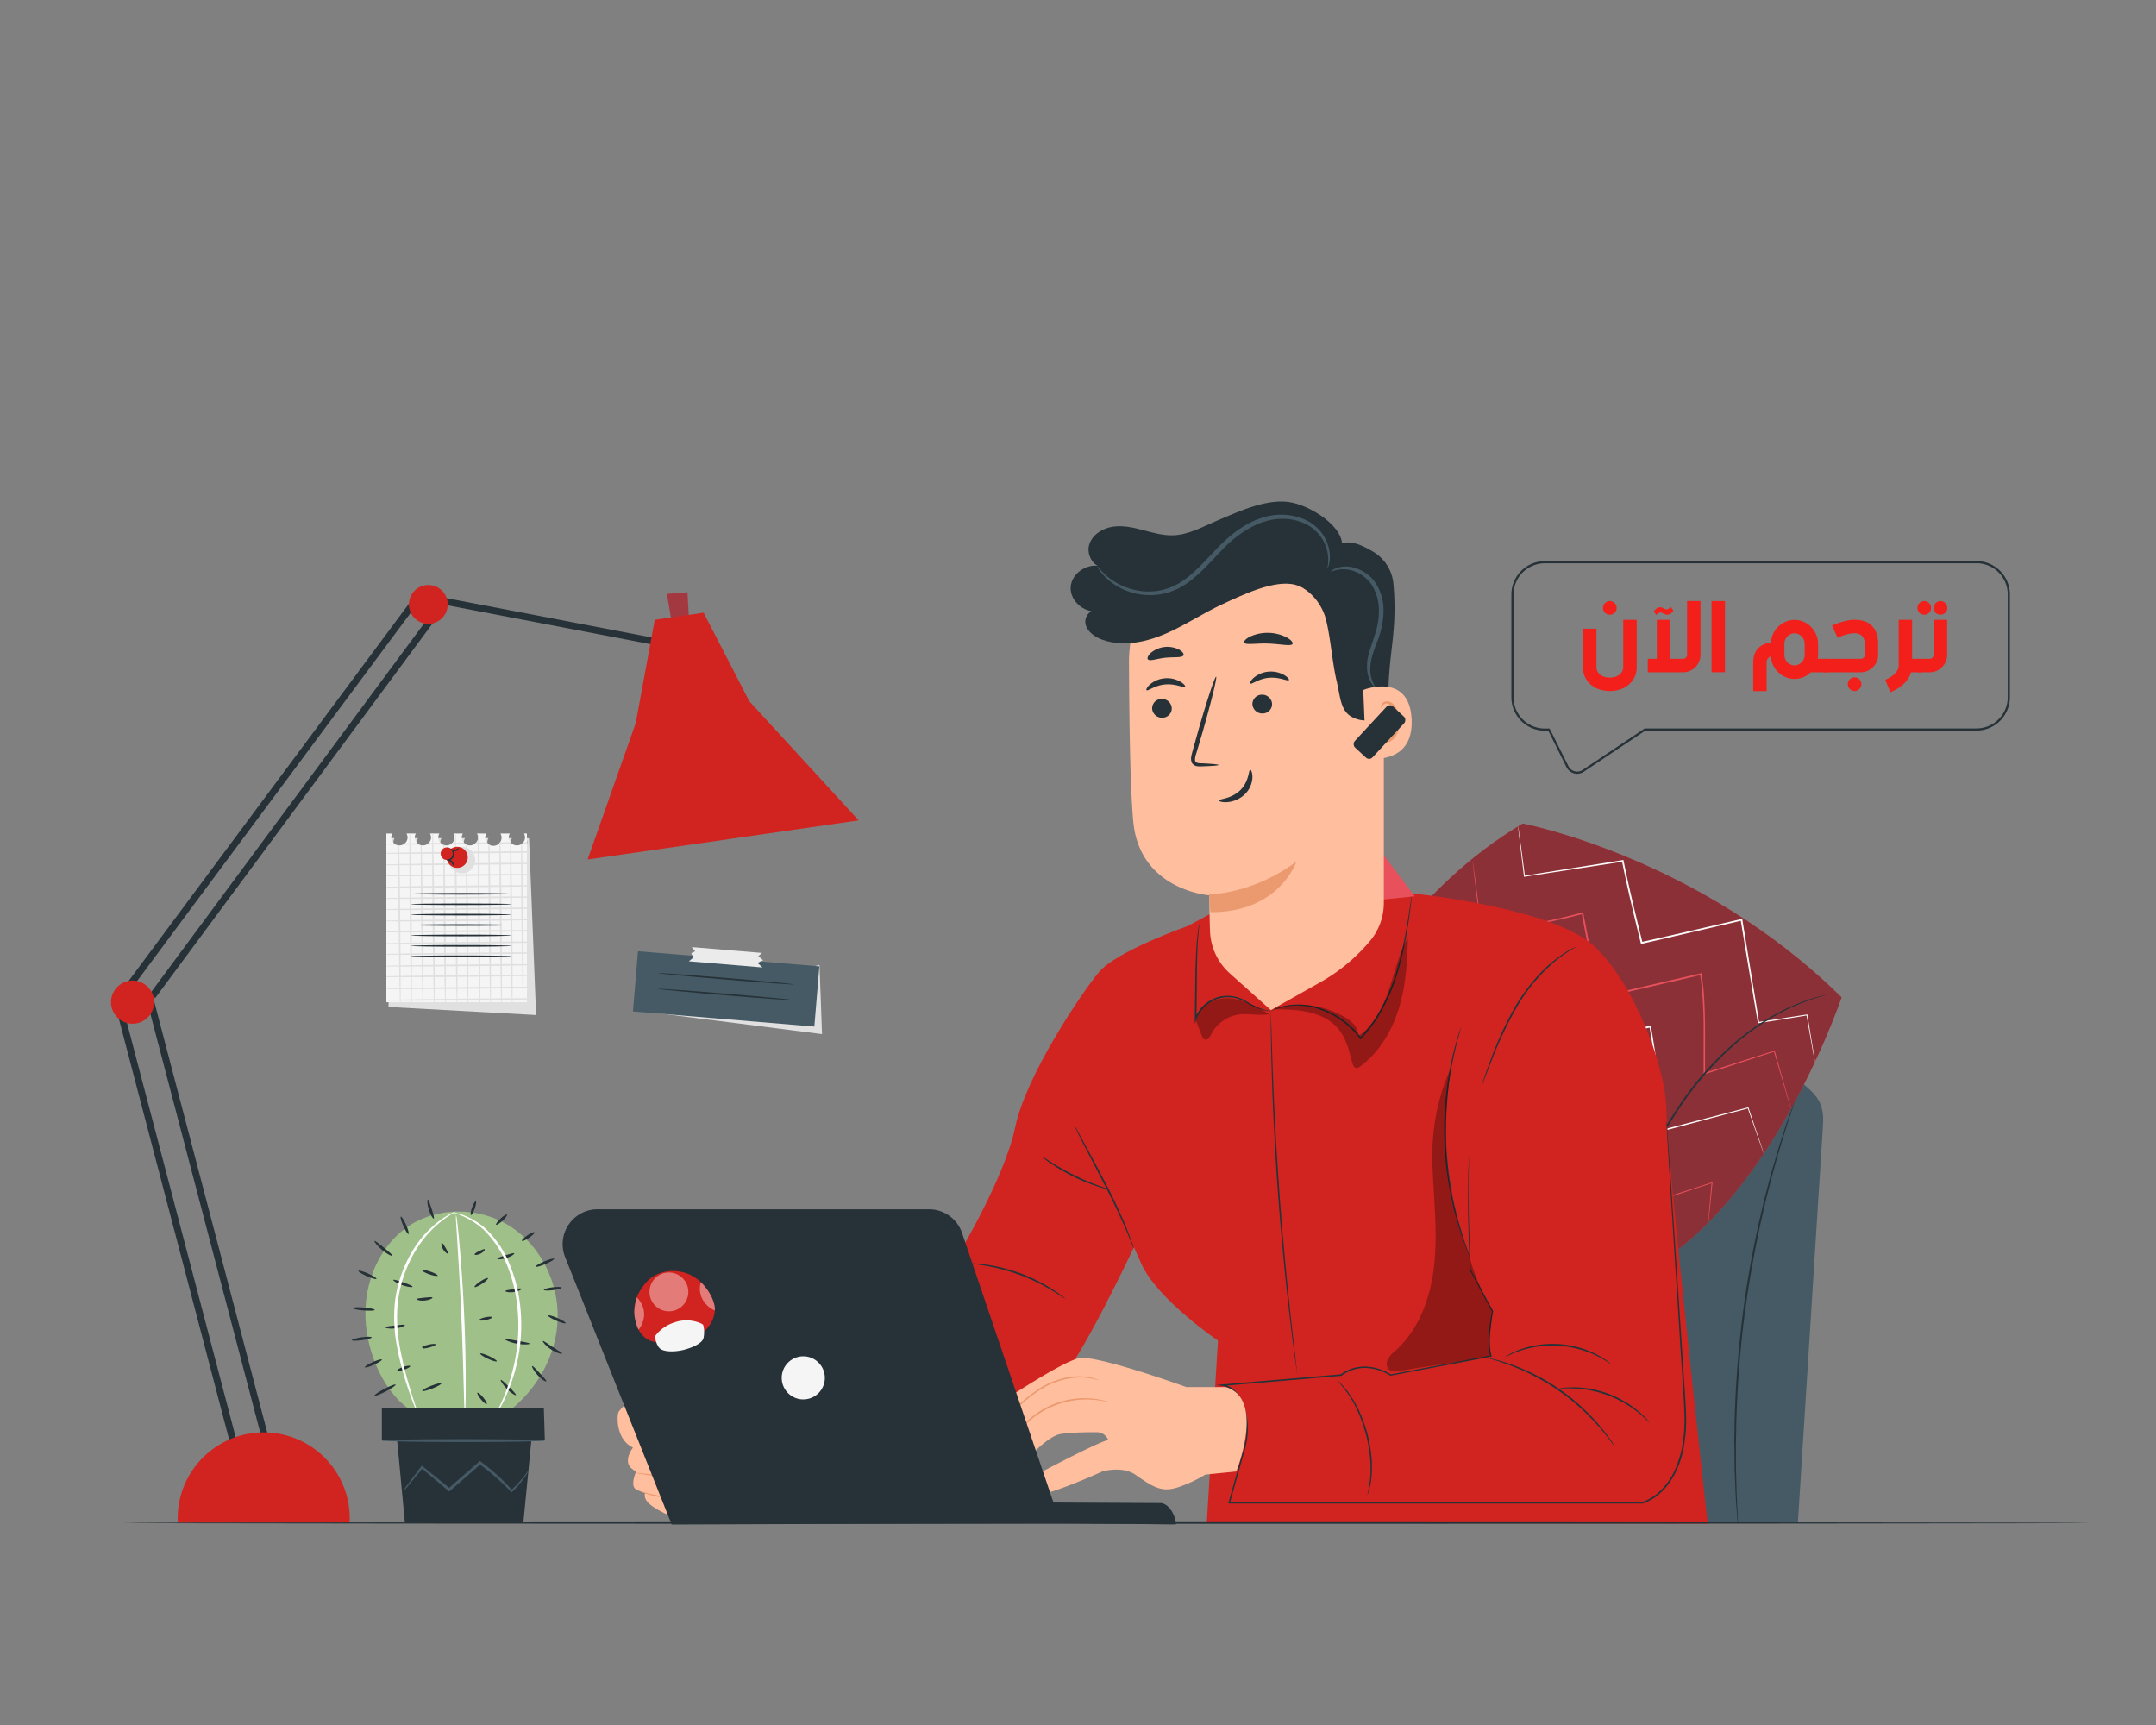 <?xml version="1.0" encoding="UTF-8"?> <svg xmlns="http://www.w3.org/2000/svg" xmlns:xlink="http://www.w3.org/1999/xlink" viewBox="0 0 1000 800"><rect x="0" y="0" width="1000" height="800" fill="#808080" stroke="none"/><defs><style>.cls-1,.cls-15{fill:none;}.cls-2{fill:#455a64;}.cls-3{fill:#263238;}.cls-4{fill:#e8505b;}.cls-5{opacity:0.4;}.cls-6{fill:#fafafa;}.cls-7{fill:#e0e0e0;}.cls-8{fill:#ebebeb;}.cls-9{clip-path:url(#clip-path);}.cls-10{fill:#f5f5f5;}.cls-11{fill:#d12420;}.cls-12{opacity:0.3;}.cls-13{fill:#ffbe9d;}.cls-14{fill:#eb996e;}.cls-15{stroke:#263238;stroke-miterlimit:10;}.cls-16{fill:#f31f1a;}.cls-17{fill:#fff;}.cls-18{fill:#9fc088;}</style><clipPath id="clip-path"><path class="cls-1" d="M243,386.55a3.73,3.73,0,0,1,.53,1.93,3.79,3.79,0,0,1-7.57,0,3.82,3.82,0,0,1,.53-1.93h-4.39a3.73,3.73,0,0,1,.53,1.93,3.78,3.78,0,0,1-7.56,0,3.73,3.73,0,0,1,.53-1.93h-4.39a3.82,3.82,0,0,1,.53,1.93,3.79,3.79,0,0,1-7.57,0,3.73,3.73,0,0,1,.53-1.93h-4.39a3.82,3.82,0,0,1,.53,1.93,3.79,3.79,0,0,1-7.57,0,3.73,3.73,0,0,1,.53-1.93h-4.39a3.82,3.82,0,0,1,.53,1.93,3.79,3.79,0,0,1-7.57,0,3.73,3.73,0,0,1,.53-1.93h-4.39a3.82,3.82,0,0,1,.53,1.93,3.79,3.79,0,0,1-7.57,0,3.82,3.82,0,0,1,.53-1.93H179.2v78.27h65.2V386.55Z"></path></clipPath></defs><title>3627664</title><g id="Chair"><path class="cls-2" d="M620,516.7a24.41,24.41,0,0,1,23.75-20.47c51.37-.69,182.16-1.87,189.18,3.7,8.74,6.95,13.31,10.5,12.63,21.52-.63,10.12-11.67,184.84-11.67,184.84H589.08Z"></path><path class="cls-3" d="M806,706.38a1.75,1.75,0,0,1-.07-.51c0-.38-.08-.88-.13-1.51-.1-1.38-.25-3.34-.43-5.83s-.39-5.63-.5-9.23-.36-7.71-.36-12.24c0-2.27,0-4.65-.08-7.13s.06-5,.09-7.72c0-5.33.31-11,.57-17,.67-12,1.81-25.14,3.65-38.87s4.31-26.71,6.86-38.44c1.36-5.84,2.6-11.41,4-16.56.68-2.58,1.29-5.09,2-7.47l2-6.84c1.22-4.38,2.53-8.27,3.62-11.7s2.09-6.38,3-8.77l2-5.5c.23-.6.4-1.07.53-1.43a2.62,2.62,0,0,1,.21-.47,2.84,2.84,0,0,1-.13.5c-.12.36-.27.84-.46,1.45-.43,1.31-1,3.17-1.83,5.55s-1.79,5.34-2.82,8.8-2.32,7.34-3.5,11.72c-.62,2.18-1.26,4.47-1.93,6.85s-1.26,4.89-1.93,7.47c-1.38,5.15-2.59,10.71-3.93,16.56-2.51,11.72-4.9,24.68-6.8,38.39s-3,26.83-3.7,38.79c-.27,6-.59,11.68-.64,17,0,2.66-.14,5.23-.13,7.71s0,4.84,0,7.11c0,4.53.16,8.63.24,12.23s.23,6.7.37,9.23.22,4.45.28,5.84c0,.63,0,1.13.06,1.51A4,4,0,0,1,806,706.38Z"></path><path class="cls-3" d="M668.32,584.17s.12-.07.37-.14a3.53,3.53,0,0,1,1.15-.06,5.22,5.22,0,0,1,3.58,2.11,5.91,5.91,0,0,1,.36,6.1,7.63,7.63,0,0,1-2.4,2.87,7.32,7.32,0,0,1-3.79,1.32,6.11,6.11,0,0,1-3.9-1,4.91,4.91,0,0,1-2-3.18,6.65,6.65,0,0,1,1.87-5.86c2.75-2.35,5.19-2.43,5.14-2.2,0,0-.14,0-.38.07a6.56,6.56,0,0,0-1,.35,10.86,10.86,0,0,0-3.34,2.17,6.18,6.18,0,0,0-1.56,5.33,4.22,4.22,0,0,0,1.76,2.7,5.46,5.46,0,0,0,3.42.87,6.6,6.6,0,0,0,3.4-1.17,7,7,0,0,0,2.2-2.56,5.34,5.34,0,0,0-.17-5.47,5.13,5.13,0,0,0-3.18-2.14C668.87,584.09,668.33,584.25,668.32,584.17Z"></path><path class="cls-3" d="M706.72,562a61,61,0,0,0-6.58.07,30.15,30.15,0,0,0-24.69,17.3,61.69,61.69,0,0,0-2.31,6.15,6.37,6.37,0,0,1,.27-1.76,25.87,25.87,0,0,1,1.54-4.62A29.29,29.29,0,0,1,700.1,561.5a26.24,26.24,0,0,1,4.86.13A6.72,6.72,0,0,1,706.72,562Z"></path><path class="cls-3" d="M635.72,607.44a4.3,4.3,0,0,1,.57-1.26,19.21,19.21,0,0,1,2.16-3.1,23,23,0,0,1,22.58-7.7,19.79,19.79,0,0,1,3.6,1.14,4.37,4.37,0,0,1,1.22.65c-.05.14-1.84-.7-4.93-1.25a23.84,23.84,0,0,0-22.06,7.52C636.75,605.76,635.84,607.52,635.72,607.44Z"></path><path class="cls-3" d="M683.09,613.52a8.69,8.69,0,0,1-2.52-1.82,27.54,27.54,0,0,1-4.86-5.71,28.21,28.21,0,0,1-3.18-6.8,9.25,9.25,0,0,1-.6-3c.24-.08,1.28,4.58,4.43,9.42S683.25,613.34,683.09,613.52Z"></path><path class="cls-3" d="M751,586.24s.12-.07.38-.14a3.47,3.47,0,0,1,1.14-.06,5.18,5.18,0,0,1,3.58,2.11,5.86,5.86,0,0,1,.36,6.1,7.6,7.6,0,0,1-2.39,2.87,7.39,7.39,0,0,1-3.8,1.32,6.11,6.11,0,0,1-3.9-1,4.94,4.94,0,0,1-2-3.18,6.65,6.65,0,0,1,1.88-5.86c2.75-2.35,5.18-2.43,5.13-2.2,0,0-.14,0-.38.07a6.56,6.56,0,0,0-1,.35,10.86,10.86,0,0,0-3.34,2.17A6.18,6.18,0,0,0,745,594.1a4.26,4.26,0,0,0,1.76,2.7,5.49,5.49,0,0,0,3.43.87,6.76,6.76,0,0,0,3.4-1.17,7.06,7.06,0,0,0,2.19-2.57,5.33,5.33,0,0,0-.17-5.46,5.13,5.13,0,0,0-3.17-2.14C751.53,586.16,751,586.32,751,586.24Z"></path><path class="cls-3" d="M789.38,564.05a60.9,60.9,0,0,0-6.58.07,30.16,30.16,0,0,0-24.69,17.29,64.47,64.47,0,0,0-2.31,6.16,6.37,6.37,0,0,1,.27-1.76,26.71,26.71,0,0,1,1.54-4.62,29.32,29.32,0,0,1,25.15-17.62,26.39,26.39,0,0,1,4.87.13A6.43,6.43,0,0,1,789.38,564.05Z"></path><path class="cls-3" d="M718.38,609.51a4.3,4.3,0,0,1,.57-1.26,19.89,19.89,0,0,1,2.16-3.1,23,23,0,0,1,22.58-7.7,19.53,19.53,0,0,1,3.6,1.14,4.56,4.56,0,0,1,1.23.65c-.06.13-1.85-.7-4.93-1.25a23.85,23.85,0,0,0-22.07,7.52C719.41,607.83,718.5,609.58,718.38,609.51Z"></path><path class="cls-3" d="M765.75,615.59a8.69,8.69,0,0,1-2.52-1.82,28,28,0,0,1-8-12.51,9.14,9.14,0,0,1-.61-3c.24-.07,1.28,4.59,4.43,9.43S765.92,615.4,765.75,615.59Z"></path></g><g id="Cushion"><path class="cls-4" d="M854.18,462.55c-65.9-65.1-147.93-80.63-147.93-80.63-48.78,29.08-81.7,77.91-106.76,136.51,42,38.9,96.09,76.17,142.33,79.6C815,579.54,854.18,462.55,854.18,462.55Z"></path><g class="cls-5"><path d="M854.18,462.55c-65.9-65.1-147.93-80.63-147.93-80.63-48.78,29.08-81.7,77.91-106.76,136.51,42,38.9,96.09,76.17,142.33,79.6C815,579.54,854.18,462.55,854.18,462.55Z"></path></g><path class="cls-4" d="M830.69,514.24a3.68,3.68,0,0,1-.16-.45c-.1-.33-.24-.77-.42-1.34-.37-1.22-.89-3-1.57-5.23-1.36-4.61-3.32-11.28-5.8-19.68l.3.16-32.32,10.48.2-.2a.49.49,0,0,1-.08.17.36.36,0,0,1-.4.11.42.42,0,0,1-.21-.21,1,1,0,0,1-.05-.24l0-.35,0-.66,0-1.31v-2.65q0-2.68,0-5.43c0-3.68,0-7.46,0-11.34s-.16-7.85-.38-11.9a106.82,106.82,0,0,0-1.28-12.32l.46.3L759.49,459l-17.92,4.15-.39.09-.07-.39-7.49-39.24.44.27a264.79,264.79,0,0,1-46.94,8.21l-.23,0,0-.24c-1.24-10.11-2.21-18.14-2.89-23.69-.32-2.72-.56-4.84-.73-6.31-.08-.69-.13-1.23-.18-1.63a3.77,3.77,0,0,1,0-.55,4.63,4.63,0,0,1,.1.54l.24,1.62c.2,1.47.49,3.58.87,6.3.72,5.54,1.78,13.56,3.11,23.66l-.27-.21a271,271,0,0,0,46.79-8.39l.37-.1.07.37,7.55,39.22-.46-.3,17.91-4.16,29.39-6.81.38-.09.07.39a105.23,105.23,0,0,1,1.27,12.42c.22,4.06.32,8.05.36,11.93s0,7.68,0,11.35c0,1.84,0,3.65,0,5.43v3.94l0,.64,0,.3v.06s.08,0-.08.05-.14,0-.18.08,0-.07-.07,0l-.18-.11-.17-.08.37-.12,32.38-10.3.23-.08.06.23c2.38,8.42,4.28,15.12,5.59,19.74.62,2.27,1.11,4,1.45,5.26.15.58.27,1,.36,1.36A2.45,2.45,0,0,1,830.69,514.24Z"></path><path class="cls-6" d="M818.09,535a1.45,1.45,0,0,1-.15-.34l-.39-1.05-1.47-4.11c-1.27-3.64-3.12-8.92-5.47-15.63l.26.14-38.53,10.28-.35.1,0-.37c-.92-7.08-1.94-14.69-3.07-22.71s-2.33-16.45-3.88-25.13l.46.3L737.25,483l-19.1,4.42-.39.09-.07-.39c-2.65-13.88-5.17-27.07-7.49-39.24l.44.28a265.58,265.58,0,0,1-46.94,8.2l-.23,0,0-.23c-1.24-10.12-2.21-18.15-2.89-23.7-.32-2.72-.56-4.84-.73-6.31-.08-.69-.13-1.23-.18-1.62a3.92,3.92,0,0,1,0-.56,4.6,4.6,0,0,1,.1.55q.09.58.24,1.62c.2,1.46.49,3.57.86,6.29.73,5.54,1.79,13.56,3.12,23.66l-.27-.21a271,271,0,0,0,46.79-8.39l.37-.1.07.37L718.44,487l-.46-.3,19.09-4.44,28.21-6.54.38-.09.07.4c1.55,8.7,2.72,17.14,3.85,25.16s2.11,15.64,3,22.73l-.4-.27,38.58-10.07.19,0,.06.19c2.27,6.73,4,12,5.28,15.69l1.37,4.14c.14.45.25.8.33,1.07A1.53,1.53,0,0,1,818.09,535Z"></path><path class="cls-4" d="M792.3,567s0-.42.07-1.23.16-2,.29-3.59c.28-3.18.69-7.8,1.21-13.71l.25.19-40,13.28-.34.11-.07-.35c-3.15-16.36-6.88-35.7-10.92-56.65l.46.3L718.87,511,696,516.34l-.39.09-.07-.39c-2.66-13.9-5.17-27.09-7.49-39.24l.43.27a265.18,265.18,0,0,1-46.93,8.2l-.24,0,0-.23c-1.23-10.13-2.21-18.16-2.89-23.7-.31-2.73-.56-4.84-.73-6.3-.07-.7-.13-1.23-.17-1.63a3.24,3.24,0,0,1,0-.55,3.36,3.36,0,0,1,.11.54c0,.4.13.93.23,1.62.2,1.46.49,3.57.87,6.29.72,5.53,1.78,13.56,3.11,23.67l-.26-.21a270.71,270.71,0,0,0,46.79-8.39l.36-.1.07.37c2.34,12.15,4.88,25.33,7.56,39.22l-.46-.3,22.85-5.31,24.44-5.66.39-.09.07.39c4,21,7.68,40.31,10.79,56.67l-.41-.24,40-13,.27-.09,0,.29c-.6,5.9-1.07,10.52-1.39,13.7-.17,1.55-.3,2.74-.39,3.58S792.3,567,792.3,567Z"></path><path class="cls-6" d="M739.13,597.79a.87.87,0,0,1-.1-.28l-.23-.85c-.21-.78-.49-1.88-.85-3.3-.72-2.93-1.77-7.16-3.08-12.51s-2.84-11.94-4.61-19.4-3.7-15.9-5.47-25.14l.41.27-47.28,11-.39.09-.08-.39c-.25-1.3-.52-2.69-.78-4.1-2.35-12.27-4.61-24.08-6.72-35.14l.45.29a265.77,265.77,0,0,1-46.93,8.21l-.26,0,0-.26c-1.21-10-2.19-18-2.87-23.58-.31-2.74-.56-4.88-.73-6.38-.08-.7-.13-1.25-.18-1.66a4,4,0,0,1,0-.57,3.72,3.72,0,0,1,.11.56c.06.41.14.95.25,1.65.2,1.49.5,3.63.88,6.36.73,5.58,1.79,13.61,3.1,23.56l-.29-.24a270.84,270.84,0,0,0,46.79-8.38l.38-.11.08.39c2.13,11.06,4.4,22.87,6.76,35.14.26,1.4.53,2.8.78,4.09l-.47-.3,47.31-10.94.35-.08.06.36c1.74,9.21,3.69,17.64,5.36,25.13s3.21,14,4.44,19.43l2.9,12.56c.32,1.43.57,2.54.74,3.33.08.35.14.63.18.86A1.28,1.28,0,0,1,739.13,597.79Z"></path><path class="cls-4" d="M714,592.47a12.48,12.48,0,0,1-.56-2.06c-.32-1.47-.75-3.39-1.27-5.73-1-4.88-2.46-11.69-4-19.41l.47.31-4.45,1c-8.71,2-16.6,3.81-22.33,5.07l-6.78,1.45a17.3,17.3,0,0,1-2.52.43,15,15,0,0,1,2.45-.73l6.73-1.68c5.69-1.4,13.57-3.27,22.28-5.29l4.44-1,.39-.09.08.4c1.53,7.71,2.86,14.53,3.77,19.43.43,2.36.78,4.3,1,5.78A12.43,12.43,0,0,1,714,592.47Z"></path><path class="cls-4" d="M659.16,565.37a10.92,10.92,0,0,1-.56-2.1c-.32-1.51-.74-3.45-1.24-5.78-1-4.89-2.34-11.65-3.78-19.13-.09-.46-.17-.92-.25-1.34l.48.3c-7.07,1.91-13.5,3.28-18.15,4.12-2.33.43-4.22.73-5.52.91a10.57,10.57,0,0,1-2,.2,11.1,11.1,0,0,1,2-.49l5.46-1.14c4.62-1,11-2.43,18.05-4.35l.41-.1.08.41c.08.42.16.87.25,1.33,1.44,7.48,2.69,14.26,3.56,19.18.4,2.35.74,4.3,1,5.82A12.44,12.44,0,0,1,659.16,565.37Z"></path><path class="cls-4" d="M604,522.52c-.21,0-.65-2.06-1-4.66s-.42-4.74-.21-4.77.65,2.06,1,4.67S604.18,522.49,604,522.52Z"></path><path class="cls-6" d="M841.8,492.5a1.8,1.8,0,0,1-.09-.36c-.06-.28-.13-.63-.22-1.09-.18-1-.44-2.41-.77-4.24-.67-3.75-1.63-9.18-2.84-16.06l.25.18-22.48,3.6-.29.05-.05-.3c-2.26-13.5-5-29.76-7.95-47.61l.45.29-30.68,7.14-15.63,3.62-.37.09-.09-.37c-3.32-13.51-6.41-26.3-8.73-38.1l.4.28-45.65,7-.23,0,0-.23c-.88-7.31-1.58-13.1-2.06-17.11l-.51-4.54-.12-1.17a2.39,2.39,0,0,1,0-.4,1.76,1.76,0,0,1,.08.39c.05.3.1.68.18,1.17.15,1.06.36,2.57.63,4.52.53,4,1.3,9.78,2.27,17.08l-.26-.19,45.61-7.26.33-.05.06.33c2.35,11.76,5.47,24.55,8.79,38l-.45-.28L777,433.34l30.69-7.11.39-.09.06.39c2.93,17.87,5.59,34.14,7.81,47.66l-.34-.25,22.5-3.45.21,0,0,.21c1.13,6.9,2,12.34,2.64,16.1.28,1.84.51,3.26.66,4.26.07.46.12.82.16,1.1A1.71,1.71,0,0,1,841.8,492.5Z"></path><path class="cls-3" d="M846.82,461.44s-.13.07-.41.16l-1.23.38c-1.07.36-2.7.71-4.71,1.46a96.6,96.6,0,0,0-16.54,7.35,115.25,115.25,0,0,0-21.69,15.78,148.86,148.86,0,0,0-21.54,24.8,223,223,0,0,0-16.51,28.48c-4.46,9.1-8.05,17.51-11,24.6s-5.18,12.87-6.77,16.86l-1.83,4.59c-.2.49-.37.88-.5,1.19a1.68,1.68,0,0,1-.19.39,2.2,2.2,0,0,1,.12-.42l.42-1.22q.62-1.67,1.7-4.64c1.5-4,3.69-9.83,6.54-17s6.39-15.56,10.83-24.7a218.27,218.27,0,0,1,16.51-28.61A147.3,147.3,0,0,1,801.76,486a113.45,113.45,0,0,1,21.9-15.73,92,92,0,0,1,16.71-7.16c2-.7,3.69-1,4.77-1.32l1.25-.31Z"></path></g><g id="Notes"><polygon class="cls-7" points="293.64 468.43 381.28 479.6 380.1 447.52 293.64 468.43"></polygon><rect class="cls-2" x="294.6" y="444.61" width="84.42" height="28.02" transform="translate(39.3 -26.42) rotate(4.77)"></rect><path class="cls-3" d="M368.22,456.54c0,.22-14.13-.79-31.51-2.24s-31.47-2.8-31.45-3,14.12.79,31.51,2.24S368.23,456.33,368.22,456.54Z"></path><path class="cls-3" d="M368.05,463.83c0,.21-14.13-.79-31.51-2.24s-31.47-2.8-31.45-3,14.13.79,31.51,2.24S368.07,463.62,368.05,463.83Z"></path><polygon class="cls-8" points="320.85 439.23 353.45 441.94 351.73 443.4 353.97 445.34 351.31 446.56 353.69 448.68 319.52 445.82 321.65 444.02 320.59 442.09 322.43 441.15 320.85 439.23"></polygon><path class="cls-7" d="M244,388.69a3.82,3.82,0,0,1,.53,1.93,3.79,3.79,0,0,1-7.57,0,3.82,3.82,0,0,1,.53-1.93h-4.39a3.82,3.82,0,0,1,.53,1.93,3.79,3.79,0,0,1-7.57,0,3.82,3.82,0,0,1,.53-1.93h-4.39a3.73,3.73,0,0,1,.53,1.93,3.79,3.79,0,0,1-7.57,0,3.82,3.82,0,0,1,.53-1.93h-4.39a3.73,3.73,0,0,1,.53,1.93,3.79,3.79,0,0,1-7.57,0,3.82,3.82,0,0,1,.53-1.93h-4.39a3.73,3.73,0,0,1,.53,1.93,3.79,3.79,0,0,1-7.57,0,3.73,3.73,0,0,1,.54-1.93h-4.39a3.82,3.82,0,0,1,.53,1.93,3.79,3.79,0,0,1-7.57,0,3.73,3.73,0,0,1,.53-1.93H180.2V467l68.46,3.75-3.26-82Z"></path><g class="cls-9"><path class="cls-10" d="M243,386.55a3.73,3.73,0,0,1,.53,1.93,3.79,3.79,0,0,1-7.57,0,3.82,3.82,0,0,1,.53-1.93h-4.39a3.73,3.73,0,0,1,.53,1.93,3.78,3.78,0,0,1-7.56,0,3.73,3.73,0,0,1,.53-1.93h-4.39a3.82,3.82,0,0,1,.53,1.93,3.79,3.79,0,0,1-7.57,0,3.73,3.73,0,0,1,.53-1.93h-4.39a3.82,3.82,0,0,1,.53,1.93,3.79,3.79,0,0,1-7.57,0,3.73,3.73,0,0,1,.53-1.93h-4.39a3.82,3.82,0,0,1,.53,1.93,3.79,3.79,0,0,1-7.57,0,3.73,3.73,0,0,1,.53-1.93h-4.39a3.82,3.82,0,0,1,.53,1.93,3.79,3.79,0,0,1-7.57,0,3.82,3.82,0,0,1,.53-1.93H179.2v78.27h65.2V386.55Z"></path><path class="cls-7" d="M175.22,468.43c-.21,0-.58-19-.82-42.36s-.26-42.37,0-42.37.58,19,.82,42.36S175.44,468.42,175.22,468.43Z"></path><path class="cls-7" d="M185.69,468.32c-.21,0-.58-19-.82-42.36s-.26-42.37-.05-42.37.59,19,.82,42.36S185.9,468.32,185.69,468.32Z"></path><path class="cls-7" d="M190.89,468.32c-.22,0-.58-19-.82-42.36s-.26-42.37,0-42.37.58,19,.82,42.36S191.1,468.32,190.89,468.32Z"></path><path class="cls-7" d="M201.46,468.32c-.21,0-.58-19-.82-42.36s-.26-42.37,0-42.37.58,19,.82,42.36S201.68,468.32,201.46,468.32Z"></path><path class="cls-7" d="M212,468.32c-.21,0-.58-19-.82-42.36s-.26-42.37,0-42.37.58,19,.82,42.36S212.26,468.32,212,468.32Z"></path><path class="cls-7" d="M222.62,468.32c-.22,0-.58-19-.82-42.36s-.26-42.37-.05-42.37.58,19,.82,42.36S222.83,468.32,222.62,468.32Z"></path><path class="cls-7" d="M232.65,468.32c-.21,0-.58-19-.82-42.36s-.26-42.37,0-42.37.58,19,.82,42.36S232.87,468.32,232.65,468.32Z"></path><path class="cls-7" d="M242.69,468.32c-.21,0-.58-19-.82-42.36s-.26-42.37-.05-42.37.58,19,.82,42.36S242.9,468.32,242.69,468.32Z"></path><path class="cls-7" d="M196.16,468.21c-.22,0-.59-19-.82-42.36s-.26-42.36-.05-42.37.58,19,.82,42.37S196.37,468.21,196.16,468.21Z"></path><path class="cls-7" d="M206.62,468.11c-.21,0-.58-19-.82-42.36s-.26-42.37,0-42.37.58,19,.82,42.36S206.84,468.1,206.62,468.11Z"></path><path class="cls-7" d="M217.09,468c-.22,0-.58-19-.82-42.36s-.26-42.37-.05-42.37.58,19,.82,42.36S217.3,468,217.09,468Z"></path><path class="cls-7" d="M227.55,467.89c-.21,0-.58-19-.82-42.36s-.26-42.36,0-42.37.58,19,.82,42.37S227.77,467.89,227.55,467.89Z"></path><path class="cls-7" d="M237.59,468.43c-.22,0-.59-19-.83-42.36s-.25-42.37,0-42.37.58,19,.82,42.36S237.8,468.42,237.59,468.43Z"></path><path class="cls-7" d="M248.48,467.68c-.21,0-.58-19-.82-42.36s-.26-42.37,0-42.37.58,19,.82,42.36S248.7,467.68,248.48,467.68Z"></path><path class="cls-7" d="M259.71,457.75c0,.21-19,.57-42.36.81s-42.36.25-42.37,0,19-.57,42.37-.81S259.71,457.53,259.71,457.75Z"></path><path class="cls-7" d="M260.15,463.1c0,.21-19,.58-42.36.81s-42.36.25-42.37,0,19-.58,42.37-.81S260.15,462.89,260.15,463.1Z"></path><path class="cls-7" d="M259.61,447.28c0,.22-19,.58-42.36.81s-42.37.25-42.37,0,19-.58,42.36-.81S259.61,447.07,259.61,447.28Z"></path><path class="cls-7" d="M259.5,436.82c0,.21-19,.57-42.35.81s-42.37.25-42.37,0,19-.57,42.36-.81S259.5,436.6,259.5,436.82Z"></path><path class="cls-7" d="M259.4,426.35c0,.21-19,.58-42.36.81s-42.37.25-42.37,0,19-.58,42.36-.81S259.4,426.14,259.4,426.35Z"></path><path class="cls-7" d="M259.29,415.89c0,.21-19,.57-42.35.81s-42.37.25-42.37,0,19-.57,42.36-.81S259.29,415.67,259.29,415.89Z"></path><path class="cls-7" d="M259.19,405.42c0,.21-19,.58-42.36.81s-42.37.25-42.37,0,19-.58,42.36-.81S259.19,405.21,259.19,405.42Z"></path><path class="cls-7" d="M259.09,395c0,.22-19,.58-42.36.81s-42.37.25-42.37,0,19-.58,42.36-.81S259.08,394.74,259.09,395Z"></path><path class="cls-7" d="M259.09,390.76c0,.22-19,.58-42.36.81s-42.37.25-42.37,0,19-.58,42.36-.81S259.08,390.55,259.09,390.76Z"></path><path class="cls-7" d="M259.09,400.3c0,.22-19,.58-42.36.81s-42.37.25-42.37,0,19-.58,42.36-.81S259.08,400.09,259.09,400.3Z"></path><path class="cls-7" d="M259.09,410.68c0,.22-19,.58-42.36.81s-42.37.25-42.37,0,19-.58,42.36-.81S259.08,410.47,259.09,410.68Z"></path><path class="cls-7" d="M259.09,421.07c0,.21-19,.57-42.36.81s-42.37.25-42.37,0,19-.57,42.36-.81S259.08,420.85,259.09,421.07Z"></path><path class="cls-7" d="M259.09,431.45c0,.21-19,.57-42.36.81s-42.37.25-42.37,0,19-.57,42.36-.81S259.08,431.23,259.09,431.45Z"></path><path class="cls-7" d="M259.09,441.83c0,.21-19,.58-42.36.81s-42.37.25-42.37,0,19-.58,42.36-.81S259.08,441.62,259.09,441.83Z"></path><path class="cls-7" d="M259.09,452.21c0,.22-19,.58-42.36.81s-42.37.25-42.37,0,19-.58,42.36-.81S259.08,452,259.09,452.21Z"></path><path class="cls-1" d="M243,386.55a3.73,3.73,0,0,1,.53,1.93,3.79,3.79,0,0,1-7.57,0,3.82,3.82,0,0,1,.53-1.93h-4.39a3.73,3.73,0,0,1,.53,1.93,3.78,3.78,0,0,1-7.56,0,3.73,3.73,0,0,1,.53-1.93h-4.39a3.82,3.82,0,0,1,.53,1.93,3.79,3.79,0,0,1-7.57,0,3.73,3.73,0,0,1,.53-1.93h-4.39a3.82,3.82,0,0,1,.53,1.93,3.79,3.79,0,0,1-7.57,0,3.73,3.73,0,0,1,.53-1.93h-4.39a3.82,3.82,0,0,1,.53,1.93,3.79,3.79,0,0,1-7.57,0,3.73,3.73,0,0,1,.53-1.93h-4.39a3.82,3.82,0,0,1,.53,1.93,3.79,3.79,0,0,1-7.57,0,3.82,3.82,0,0,1,.53-1.93H179.2v78.27h65.2V386.55Z"></path></g><path class="cls-7" d="M207.33,397.89a9.33,9.33,0,0,0,3.42,6,6.13,6.13,0,1,0,2.26-11"></path><path class="cls-11" d="M207.2,397.87a4.88,4.88,0,1,0,4.61-5.13A4.88,4.88,0,0,0,207.2,397.87Z"></path><path class="cls-11" d="M204.4,396.07a2.93,2.93,0,1,0,2.77-3.08A2.93,2.93,0,0,0,204.4,396.07Z"></path><path class="cls-3" d="M207.13,398.78c0-.12.46-.08,1.06-.3a2.82,2.82,0,0,0,1.66-1.62,3,3,0,0,0-.23-2.34c-.29-.57-.63-.84-.57-.94s.53,0,1,.64a3.09,3.09,0,0,1,.5,2.9,2.94,2.94,0,0,1-2.26,1.89C207.54,399.12,207.1,398.86,207.13,398.78Z"></path><path class="cls-3" d="M209.58,394.12c.1-.19.84,0,1.66-.17s1.38-.69,1.56-.57-.23,1.05-1.39,1.33S209.44,394.28,209.58,394.12Z"></path><path class="cls-3" d="M210.33,401.53c-.21,0-.42-.91-1.18-1.62s-1.69-.87-1.69-1.09,1.18-.43,2.22.53S210.54,401.57,210.33,401.53Z"></path><path class="cls-3" d="M237.1,414.52c0,.21-10.41.38-23.24.38s-23.24-.17-23.24-.38,10.4-.39,23.24-.39S237.1,414.3,237.1,414.52Z"></path><path class="cls-3" d="M237.1,419.35c0,.21-10.41.38-23.24.38s-23.24-.17-23.24-.38S201,419,213.86,419,237.1,419.13,237.1,419.35Z"></path><path class="cls-3" d="M237.1,424.18c0,.21-10.41.38-23.24.38s-23.24-.17-23.24-.38,10.4-.39,23.24-.39S237.1,424,237.1,424.18Z"></path><path class="cls-3" d="M237.1,429c0,.21-10.41.38-23.24.38s-23.24-.17-23.24-.38,10.4-.39,23.24-.39S237.1,428.79,237.1,429Z"></path><path class="cls-3" d="M237.1,433.84c0,.21-10.41.39-23.24.39s-23.24-.18-23.24-.39,10.4-.39,23.24-.39S237.1,433.62,237.1,433.84Z"></path><path class="cls-3" d="M237.1,438.67c0,.21-10.41.39-23.24.39s-23.24-.18-23.24-.39,10.4-.39,23.24-.39S237.1,438.45,237.1,438.67Z"></path><path class="cls-3" d="M237.1,443.5c0,.21-10.41.39-23.24.39s-23.24-.18-23.24-.39,10.4-.39,23.24-.39S237.1,443.29,237.1,443.5Z"></path></g><g id="Lamp"><path class="cls-3" d="M122.32,665.89a1.58,1.58,0,0,1-1.53-1.19L67.91,463.18a1.59,1.59,0,1,1,3.07-.81L123.85,663.9a1.57,1.57,0,0,1-1.13,1.93A1.39,1.39,0,0,1,122.32,665.89Z"></path><path class="cls-3" d="M108.35,670.87a1.59,1.59,0,0,1-1.53-1.18L54,468.16a1.58,1.58,0,1,1,3.06-.8l52.88,201.53a1.58,1.58,0,0,1-1.13,1.93A1.44,1.44,0,0,1,108.35,670.87Z"></path><polygon class="cls-3" points="60.29 459.41 57.75 457.52 193.52 274.8 317.37 298.53 316.77 301.64 194.88 278.29 60.29 459.41"></polygon><rect class="cls-3" x="25.3" y="370.12" width="224.44" height="3.17" transform="translate(-243.04 261.03) rotate(-53.48)"></rect><path class="cls-11" d="M190.14,283.2a9,9,0,1,0,5.61-11.4A9,9,0,0,0,190.14,283.2Z"></path><polygon class="cls-4" points="311.52 288.32 309.3 275.41 318.86 274.69 319.55 287.16 311.52 288.32"></polygon><g class="cls-12"><polygon points="311.52 288.32 309.3 275.41 318.86 274.69 319.55 287.16 311.52 288.32"></polygon></g><polyline class="cls-11" points="303.7 287.43 294.87 335.32 272.55 398.6 398.29 380.47 347.54 325.23 326.36 284.16 303.7 287.43"></polyline><path class="cls-11" d="M51.49,464.77a10,10,0,1,0,10-10A10,10,0,0,0,51.49,464.77Z"></path><path class="cls-11" d="M82.51,706.2c0-.66-.1-1.32-.1-2a39.91,39.91,0,1,1,79.82,0c0,.67-.07,1.33-.1,2Z"></path></g><g id="Character"><path class="cls-13" d="M300.18,691.27c-.49.1-2.57,2.22.41,5.6s21,12.61,24.34,7.09-4.7-9.35-4.7-9.35Z"></path><path class="cls-13" d="M320,685.31s18.59-2,26.17-1.08c8.24,1.06,17-3.1,22.14-8.78a29.62,29.62,0,0,0,6.53-13.14L386.65,654s1.28-28.12-17.47-23.58l-21.91.77s-43.11,7.14-49.78,12.51c0,0-8.12,7.89-10.49,10.95-.89,1.15-1.66,12.74,6.58,16.69,0,0-4.86,6.22-.58,9.71l2,1.53s-2.78,6.19-.16,8,23.3,8,29.18,4-.93-8.81-4-9.23"></path><path class="cls-14" d="M296.81,670.28a18.31,18.31,0,0,1,2.43.26c1.56.21,3.82.48,6.62.68,1.4.11,2.94.18,4.59.22s3.41,0,5.3.13a11,11,0,0,1,5.69,1.8,6.3,6.3,0,0,1,2.78,5.73,4.93,4.93,0,0,1-1.66,2.95,8.59,8.59,0,0,1-2.81,1.56,26.1,26.1,0,0,1-5.83,1.08,52.13,52.13,0,0,1-9.93-.2c-2.82-.29-5.07-.67-6.62-.93a15,15,0,0,1-2.4-.5,15,15,0,0,1,2.44.2c1.57.17,3.83.47,6.63.69a56,56,0,0,0,9.82,0,26.36,26.36,0,0,0,5.63-1.08,8.06,8.06,0,0,0,2.56-1.43,4.1,4.1,0,0,0,1.4-2.48,5.59,5.59,0,0,0-2.46-5,10.51,10.51,0,0,0-5.3-1.7c-1.83-.17-3.6-.12-5.26-.2s-3.21-.17-4.61-.31c-2.82-.27-5.08-.63-6.63-.93A12.4,12.4,0,0,1,296.81,670.28Z"></path><path class="cls-14" d="M295.3,656.85a15.61,15.61,0,0,1,2.42.27c1.56.21,3.8.5,6.59.74s6.12.43,9.81.43c1.83,0,3.91-.1,5.87.88a4.71,4.71,0,0,1,2.24,2.39,5.94,5.94,0,0,1,.3,3.34,8,8,0,0,1-3.75,5.15,13,13,0,0,1-5.65,1.84,57.59,57.59,0,0,1-9.89-.46l-6.61-.67a13.91,13.91,0,0,1-2.42-.36,15.09,15.09,0,0,1,2.44.06l6.63.42c2.8.13,6.15.66,9.78.3a12.39,12.39,0,0,0,5.31-1.77,7.28,7.28,0,0,0,3.4-4.65,4.39,4.39,0,0,0-2.13-4.92C318,659,316,659,314.12,659c-3.72,0-7.07-.29-9.86-.6s-5-.7-6.59-1A15.22,15.22,0,0,1,295.3,656.85Z"></path><path class="cls-14" d="M304.89,658.49c-.22,0-.74-1.59-1.69-3.43s-1.95-3.24-1.78-3.39,1.48,1.07,2.47,3S305.09,658.45,304.89,658.49Z"></path><path class="cls-13" d="M361.75,631.58l-17.57-2.34S294.5,619.11,294,620.42s-2.94,1.77-1.1,7.09,30.5,10,31.78,11.74,2.19,11.56,13.45,16.09,18.23,3,18.23,3"></path><path class="cls-14" d="M356.38,658.35a1.59,1.59,0,0,1-.38.1c-.26,0-.64.11-1.14.16a25.48,25.48,0,0,1-4.42,0A41.65,41.65,0,0,1,334.91,654a20,20,0,0,1-7.74-8.08,47,47,0,0,1-2.39-5.78,4.06,4.06,0,0,0-.32-.66,1.62,1.62,0,0,0-.53-.33,15.73,15.73,0,0,0-1.51-.53c-1-.32-2.12-.6-3.21-.89-4.37-1.13-9-2.23-13.73-3.62-2.36-.7-4.76-1.47-7.14-2.43a23.58,23.58,0,0,1-3.49-1.73,8.24,8.24,0,0,1-1.6-1.25,3.28,3.28,0,0,1-.61-.92,8,8,0,0,1-.34-1,7.22,7.22,0,0,1-.24-4.05,4.75,4.75,0,0,1,1.08-1.76,3,3,0,0,0,.49-.68c0-.06,0,0,.11-.19A.53.53,0,0,1,294,620a1.65,1.65,0,0,1,.33-.05h.51c2.6.16,5.05.6,7.49,1,4.86.81,9.53,1.67,14,2.51,8.88,1.69,16.87,3.3,23.57,4.68,1.67.33,3.27.71,4.77,1l4.31.6,6.9,1,4.35.65,1.13.19a1.59,1.59,0,0,1,.38.09,1.64,1.64,0,0,1-.39,0l-1.14-.11-4.38-.51-6.92-.86-4.32-.54c-1.54-.24-3.11-.6-4.8-.91l-23.6-4.51c-4.44-.82-9.11-1.68-14-2.47-2.42-.37-4.92-.81-7.39-1h-.44c-.05,0-.16,0-.15,0s0,0,0-.05,0-.13-.07-.18l-.07,0c.59.22.16.08.28.14l0,.06a3.17,3.17,0,0,1-.61.88,3.93,3.93,0,0,0-.92,1.49,6.62,6.62,0,0,0,.25,3.61,3.27,3.27,0,0,0,.77,1.57,7.73,7.73,0,0,0,1.44,1.13,23.47,23.47,0,0,0,3.37,1.67c2.34,1,4.72,1.71,7.07,2.41,4.7,1.39,9.32,2.5,13.69,3.66,1.1.29,2.18.59,3.24.92a15.65,15.65,0,0,1,1.58.56,1.87,1.87,0,0,1,.8.57,4.13,4.13,0,0,1,.4.78,45,45,0,0,0,2.33,5.75,19.44,19.44,0,0,0,7.45,7.91,38.41,38.41,0,0,0,8.48,3.42,39.26,39.26,0,0,0,6.8,1.33,29.89,29.89,0,0,0,4.38.15l1.14-.09A2.26,2.26,0,0,1,356.38,658.35Z"></path><path class="cls-14" d="M314.56,684.44a5.47,5.47,0,0,1,1.83.08,17.17,17.17,0,0,1,4.8,1.43,15.64,15.64,0,0,1,3,1.77,5.27,5.27,0,0,1,2.2,3.45,4.33,4.33,0,0,1-2.2,3.94,8.3,8.3,0,0,1-4.72,1,87.78,87.78,0,0,1-16.24-2.39c-2-.53-3.66-1.05-4.76-1.46a7.78,7.78,0,0,1-1.67-.73,8.47,8.47,0,0,1,1.77.44c1.12.32,2.75.76,4.79,1.22a106,106,0,0,0,16.13,2.15,7.68,7.68,0,0,0,4.29-.85,3.56,3.56,0,0,0,1.9-3.22,4.74,4.74,0,0,0-1.89-3,16.17,16.17,0,0,0-2.84-1.78A25.89,25.89,0,0,0,314.56,684.44Z"></path><path class="cls-11" d="M443.88,582.9s22-36.26,27-60.19,30.53-61.89,38.78-71.8,41.26-21.45,41.26-21.45l12.18-6.57,94.28-8.29s62.71,6.61,81.69,23.94,33.84,56.94,33.84,76.74S792.06,706.6,792.06,706.6l-232.34-.31,5.21-84.56s-28-19-35.48-35.48-3.3-8.25-3.3-8.25-26.34,56-35.42,62.59-114.58,39-114.58,39L361.7,624.2Z"></path><path class="cls-11" d="M718.18,445.45c-2.55.79-34,82.07-36.23,89.46s0,54,0,54l10.35,19.23s-3,14-.74,20.7L645,637.68s-11.83-8.13-22.92,0l-54.95,4.65s16.14.18,11.33,24.93c-4.71,24.24-8.28,29.57-8.28,29.57l193.12-4.41s21.45-1.06,18.18-42.32S769,495,769,495,754.91,434.06,718.18,445.45Z"></path><path class="cls-3" d="M681.51,582.39a6.52,6.52,0,0,1-.45-1c-.3-.74-.69-1.72-1.17-2.93s-1.12-2.84-1.72-4.69-1.37-3.93-2-6.29-1.43-4.93-2.06-7.75-1.28-5.82-1.88-9a152.61,152.61,0,0,1-1.63-42c.39-3.22.7-6.28,1.22-9.12.24-1.42.43-2.8.7-4.11s.54-2.56.79-3.76c.46-2.41,1.08-4.54,1.56-6.42s1-3.5,1.39-4.8.73-2.24,1-3a7.33,7.33,0,0,1,.39-1,4.91,4.91,0,0,1-.24,1.07c-.21.77-.48,1.78-.83,3s-.83,2.92-1.26,4.81-1,4-1.44,6.43l-.75,3.76c-.25,1.31-.42,2.69-.65,4.1-.49,2.83-.77,5.89-1.14,9.09a173.1,173.1,0,0,0-.57,21,170.52,170.52,0,0,0,2.19,20.86c.59,3.18,1.12,6.2,1.81,9s1.31,5.39,2,7.74,1.33,4.46,1.9,6.32,1.11,3.43,1.58,4.71l1,3A5.07,5.07,0,0,1,681.51,582.39Z"></path><path class="cls-3" d="M748.71,670.53a3.21,3.21,0,0,1-.5-.57l-1.29-1.7c-.54-.76-1.22-1.67-2.06-2.68s-1.74-2.22-2.86-3.45-2.28-2.62-3.66-4-2.85-2.85-4.43-4.37a101.84,101.84,0,0,0-23.37-16.16c-2-1-3.84-1.88-5.65-2.61s-3.48-1.44-5-2-3-1-4.23-1.46-2.34-.74-3.23-1l-2.06-.61a3.1,3.1,0,0,1-.7-.26,2.45,2.45,0,0,1,.74.11l2.09.46c.91.21,2,.48,3.29.87s2.72.77,4.29,1.35,3.3,1.16,5.1,1.94,3.72,1.62,5.72,2.56a96.36,96.36,0,0,1,23.53,16.28c1.59,1.54,3.11,3,4.42,4.44s2.54,2.81,3.61,4.1,2,2.48,2.78,3.53,1.46,2,2,2.77.86,1.31,1.17,1.8A3.14,3.14,0,0,1,748.71,670.53Z"></path><path class="cls-3" d="M765,659.69c-.11.1-1.82-1.85-5-4.47a51.58,51.58,0,0,0-6-4.16,55.28,55.28,0,0,0-8-3.87,56,56,0,0,0-8.57-2.42,51.08,51.08,0,0,0-7.23-.84c-4.15-.18-6.72.15-6.74,0a7.82,7.82,0,0,1,1.8-.31,18.51,18.51,0,0,1,2.13-.18c.83,0,1.78-.11,2.83-.06a45.37,45.37,0,0,1,7.34.69,47.77,47.77,0,0,1,16.82,6.38,46.31,46.31,0,0,1,5.95,4.35c.82.66,1.47,1.35,2.08,1.92a19.51,19.51,0,0,1,1.47,1.55A8.09,8.09,0,0,1,765,659.69Z"></path><path class="cls-3" d="M747.11,632.51c-.09.14-2.37-1.67-6.53-3.73a36.18,36.18,0,0,0-3.48-1.52c-1.25-.53-2.65-.93-4.11-1.4a52.29,52.29,0,0,0-9.79-1.72,51.77,51.77,0,0,0-9.94.37c-1.5.26-3,.47-4.26.83a33.69,33.69,0,0,0-3.65,1c-4.4,1.47-6.91,3-7,2.8a10.56,10.56,0,0,1,1.73-1.06,17.06,17.06,0,0,1,2.14-1.06,28.48,28.48,0,0,1,2.93-1.2,31.36,31.36,0,0,1,3.67-1.13,41,41,0,0,1,4.32-.91,45.25,45.25,0,0,1,20,1.37,43.3,43.3,0,0,1,4.15,1.49,34.61,34.61,0,0,1,3.48,1.62,28.47,28.47,0,0,1,2.75,1.59,18.88,18.88,0,0,1,2,1.34A10,10,0,0,1,747.11,632.51Z"></path><path class="cls-3" d="M634.16,693.47a68.78,68.78,0,0,0,1.38-8.28,54.52,54.52,0,0,0-.08-9.08,71.62,71.62,0,0,0-1.94-11,75.43,75.43,0,0,0-3.7-10.49,55.53,55.53,0,0,0-4.42-7.94,75.39,75.39,0,0,0-5.24-6.55,12.41,12.41,0,0,1,1.7,1.5,17.11,17.11,0,0,1,1.81,2c.35.4.71.83,1.08,1.27s.71,1,1.1,1.52a51.84,51.84,0,0,1,4.62,8,70.78,70.78,0,0,1,3.8,10.6,68.2,68.2,0,0,1,1.9,11.09,49.4,49.4,0,0,1-.09,9.19c-.07.65-.14,1.27-.2,1.86s-.23,1.12-.33,1.64a18.73,18.73,0,0,1-.62,2.59A12.66,12.66,0,0,1,634.16,693.47Z"></path><path class="cls-3" d="M601.79,637.65a1.36,1.36,0,0,1-.1-.43c-.05-.33-.12-.75-.2-1.27-.17-1.17-.4-2.81-.7-4.9-.61-4.25-1.4-10.41-2.31-18-1.84-15.25-4-36.37-5.73-59.74s-2.6-44.6-3-60c-.2-7.68-.31-13.89-.33-18.19,0-2.1,0-3.76,0-4.94,0-.53,0-.95,0-1.29a2.5,2.5,0,0,1,0-.44,1.53,1.53,0,0,1,0,.44q0,.5.06,1.29c0,1.18.09,2.84.16,4.94.14,4.35.34,10.54.58,18.17.54,15.35,1.52,36.54,3.22,59.92s3.81,44.48,5.5,59.74c.87,7.58,1.57,13.74,2.07,18.07.23,2.09.42,3.73.55,4.91.06.53.1,1,.13,1.28A2.91,2.91,0,0,1,601.79,637.65Z"></path><path class="cls-3" d="M525.92,579.06a14.77,14.77,0,0,1-1-2.27c-.59-1.48-1.48-3.62-2.6-6.25-2.23-5.25-5.57-12.4-9.54-20.16l-10.29-19.83c-1.3-2.55-2.33-4.63-3-6.07a16.86,16.86,0,0,1-1-2.28,14.37,14.37,0,0,1,1.27,2.14l3.22,5.95c2.71,5,6.51,12,10.5,19.74s7.25,15,9.36,20.3c1,2.67,1.87,4.84,2.37,6.35A15.49,15.49,0,0,1,525.92,579.06Z"></path><path class="cls-3" d="M514.05,551.58a4.61,4.61,0,0,1-1.35-.26c-.85-.21-2.07-.56-3.57-1.05a87.7,87.7,0,0,1-22-10.88c-1.3-.9-2.32-1.65-3-2.2a4.72,4.72,0,0,1-1-.92,47.1,47.1,0,0,1,4.33,2.66c2.65,1.66,6.37,3.85,10.65,6a121.89,121.89,0,0,0,11.2,4.85A47.63,47.63,0,0,1,514.05,551.58Z"></path><path class="cls-3" d="M494.11,602.38a8.76,8.76,0,0,1-1.6-1c-1-.67-2.45-1.61-4.28-2.72a89.46,89.46,0,0,0-15-7.3,90.38,90.38,0,0,0-16.1-4.35c-2.11-.36-3.83-.61-5-.75a7.68,7.68,0,0,1-1.84-.32,9.24,9.24,0,0,1,1.87,0c1.2,0,2.94.22,5.07.51a77.89,77.89,0,0,1,31.31,11.72c1.8,1.18,3.22,2.2,4.16,2.95A8.35,8.35,0,0,1,494.11,602.38Z"></path><path class="cls-3" d="M654.91,414.73a9,9,0,0,1-.09,1.21q-.15,1.29-.39,3.45c-.39,3-.92,7.32-1.83,12.64a160.46,160.46,0,0,1-4.17,18.5,86.66,86.66,0,0,1-9.35,21.24,66.38,66.38,0,0,1-7.75,9.94L631,482l-.27-.36A39.22,39.22,0,0,0,616.63,470a38.1,38.1,0,0,0-7.43-2.74,33.63,33.63,0,0,0-6.77-.91,28.1,28.1,0,0,0-9.64,1.36c-2.16.75-3.3,1.32-3.33,1.25a4.66,4.66,0,0,1,.81-.43,19,19,0,0,1,2.43-1.07,27.08,27.08,0,0,1,9.74-1.6,33.87,33.87,0,0,1,6.9.83,39,39,0,0,1,7.58,2.72,39.55,39.55,0,0,1,14.44,11.85l-.58,0a65.86,65.86,0,0,0,7.64-9.82,87.37,87.37,0,0,0,9.33-21,172.19,172.19,0,0,0,4.31-18.38c1-5.3,1.59-9.61,2.07-12.59.22-1.43.4-2.57.54-3.43A6.71,6.71,0,0,1,654.91,414.73Z"></path><polygon class="cls-4" points="656.17 415.67 641.85 396.68 626.28 397.17 575.69 423.9 656.17 415.67"></polygon><path class="cls-3" d="M589.46,468.92a3.66,3.66,0,0,1-.82,0,17.53,17.53,0,0,1-2.33-.38,29.11,29.11,0,0,1-8-3.42,17.34,17.34,0,0,0-5.44-2.25,16,16,0,0,0-6.71,0,15.71,15.71,0,0,0-11.23,9.77l-.81,2.18.06-2.33c0-.58,0-1.2,0-1.82.19-11.71.19-22.34.67-30,.22-3.84.53-6.94.84-9.07.14-1.07.3-1.89.42-2.45a3.31,3.31,0,0,1,.22-.83c.07,0-.14,1.18-.34,3.31s-.45,5.23-.59,9.07c-.34,7.67-.26,18.27-.44,30,0,.62,0,1.25,0,1.82l-.75-.14A16.32,16.32,0,0,1,566,462.15a16.65,16.65,0,0,1,12.55,2.49,31.11,31.11,0,0,0,7.8,3.59C588.33,468.78,589.47,468.84,589.46,468.92Z"></path><path class="cls-13" d="M641.85,304.71v114a27.6,27.6,0,0,1-6.5,17.8h0a83.51,83.51,0,0,1-22.9,19l-23,12.95-19-17a27.63,27.63,0,0,1-9.21-19.55c-.33-8.31-.33-16.68-.33-16.68s-32.24-2.31-35.26-34.1c-1.43-15-1.88-45.62-2-73.87a61.84,61.84,0,0,1,56.75-61.76l.91-.08A59.1,59.1,0,0,1,641.85,304.71Z"></path><path class="cls-14" d="M560.8,414.79s20.24,0,40.51-15.22c0,0-7.91,23.71-39.9,23.47Z"></path><path class="cls-3" d="M534.39,328.64a4.56,4.56,0,0,0,4.76,4.22,4.35,4.35,0,0,0,4.34-4.48,4.56,4.56,0,0,0-4.75-4.23A4.36,4.36,0,0,0,534.39,328.64Z"></path><path class="cls-3" d="M531.8,320.1c.61.55,3.84-2.29,8.73-2.68s8.68,1.76,9.16,1.12c.24-.29-.42-1.31-2.08-2.32a12.51,12.51,0,0,0-7.39-1.63,12,12,0,0,0-6.89,2.88C531.92,318.74,531.5,319.86,531.8,320.1Z"></path><path class="cls-3" d="M580.91,326.67a4.56,4.56,0,0,0,4.76,4.22,4.37,4.37,0,0,0,4.35-4.48,4.57,4.57,0,0,0-4.76-4.23A4.36,4.36,0,0,0,580.91,326.67Z"></path><path class="cls-3" d="M579.94,317c.61.55,3.85-2.28,8.73-2.67s8.68,1.75,9.16,1.11c.24-.29-.42-1.31-2.08-2.32a12.52,12.52,0,0,0-7.39-1.62,12,12,0,0,0-6.89,2.87C580.06,315.68,579.64,316.79,579.94,317Z"></path><path class="cls-3" d="M565.19,354.77c0-.28-3.08-.56-8.06-.78-1.26,0-2.46-.18-2.74-1s0-2.27.53-3.77l2.9-9.81c4-14,6.8-25.4,6.24-25.56s-4.27,11-8.28,25q-1.44,5.16-2.75,9.86c-.35,1.46-1,3.14-.24,5A3.17,3.17,0,0,0,555,355.3a8.12,8.12,0,0,0,2.14.12C562.12,355.28,565.2,355.05,565.19,354.77Z"></path><path class="cls-3" d="M579.86,357c-.8,0-.37,5.33-4.6,9.47s-9.93,4-9.91,4.77c0,.34,1.35.93,3.74.79a13.21,13.21,0,0,0,8.3-3.68,11.59,11.59,0,0,0,3.52-7.91C580.92,358.16,580.22,356.9,579.86,357Z"></path><path class="cls-3" d="M577.09,298c.59,1.29,5.42.25,11.21.47s10.57,1.39,11.23.14c.29-.6-.62-1.78-2.59-2.92a19.55,19.55,0,0,0-17.1-.46C577.8,296.23,576.83,297.36,577.09,298Z"></path><path class="cls-3" d="M532.42,305.8c1,1,4.23-.39,8.27-.78s7.55.13,8.24-1.1c.3-.59-.33-1.66-1.92-2.59a12,12,0,0,0-13.3,1.52C532.37,304.11,532,305.29,532.42,305.8Z"></path><path class="cls-3" d="M604.41,272.68l.19.12a25.06,25.06,0,0,1,10.64,15.41c0,.23.1.44.14.64,2,9,2.54,18.22,4.62,27.18s1.7,15.79,10.67,17.81a11.93,11.93,0,0,0,12.48-5.08,7.76,7.76,0,0,0,.79-4.25c-.11-22.05,4.32-30.62,2.38-53.53A19.36,19.36,0,0,0,637,255.92c-5.09-3-11.24-6.12-16.36-3.16s-11.21,13.52-15,18.1"></path><path class="cls-13" d="M632.31,320c.53-.28,21.33-8.27,22.44,13.54s-21,18.42-21.09,17.8S632.31,320,632.31,320Z"></path><path class="cls-14" d="M639.9,342.72c.09-.07.39.25,1.05.51a3.78,3.78,0,0,0,2.84-.08c2.26-1,4-4.72,3.93-8.66a12.6,12.6,0,0,0-1.34-5.38c-.75-1.57-1.84-2.63-3-2.78a2,2,0,0,0-2.19,1.16c-.26.62-.1,1.05-.21,1.1s-.49-.35-.36-1.26a2.48,2.48,0,0,1,.79-1.41,2.9,2.9,0,0,1,2.07-.66c1.69,0,3.28,1.5,4.14,3.18a12.83,12.83,0,0,1,1.63,6c.08,4.4-2,8.62-5.07,9.7a4.06,4.06,0,0,1-3.5-.41C640,343.25,639.83,342.77,639.9,342.72Z"></path><path class="cls-3" d="M621.66,256.07c4.64-9.15-11.07-20.43-22.09-22.92s-24.72,3.9-35.12,8.33c-6.55,2.8-13,6.47-20.13,6.77-4.78.19-9.46-1.16-14.08-2.38s-9.42-2.31-14.15-1.59-9.41,3.65-10.85,8.21,1.65,10.38,6.42,10.65c-6.29-2.82-14.64,2.25-15.06,9.13s7.26,12.92,13.85,10.9c-3.29-2.09-7.71,2.17-7,6s4.44,6.35,8.12,7.61c9.4,3.24,19.88,1.09,29-2.85S558,284.36,567,280.2s24.12-11.55,33.73-9c7.08,1.85,12.56,9.74,16.29,7.59s5.66-6.21,6.07-10.35-.52-8.29-1.45-12.35"></path><path class="cls-2" d="M509,262.75c.17-.12,1.25,1.52,3.8,3.86a29.9,29.9,0,0,0,12.73,6.78,27.65,27.65,0,0,0,20.67-2.55c7.13-3.93,12.91-11.08,19.68-17.94s15-12.28,23.48-13.77,16.64,1,21.4,5.49a19.08,19.08,0,0,1,6.1,13.65,15,15,0,0,1-.61,4.08c-.32.88-.53,1.32-.6,1.3s.55-1.92.37-5.35a18.78,18.78,0,0,0-6.29-12.55c-4.5-4-12.1-6.18-20-4.66s-15.73,6.6-22.32,13.34-12.6,14.05-20.24,18.15a29.68,29.68,0,0,1-34.95-5.36,21,21,0,0,1-2.55-3.21C509.15,263.22,508.92,262.79,509,262.75Z"></path><path class="cls-2" d="M637.77,318.58c-.07.08-1-.52-1.95-2.17a14.75,14.75,0,0,1-1.74-7.8c-.09-7.05,5.48-15.08,5.47-24.83A22,22,0,0,0,636.06,271a16.67,16.67,0,0,0-8.66-6.31,14.16,14.16,0,0,0-7.34-.39c-1.73.42-2.63.91-2.73.74s.71-.83,2.49-1.54a13.56,13.56,0,0,1,8-.28,17.62,17.62,0,0,1,9.88,6.63,23.17,23.17,0,0,1,4,14,39.66,39.66,0,0,1-3.06,14.06c-1.54,4.06-2.8,7.68-3,10.83C635,315.17,638.08,318.45,637.77,318.58Z"></path><rect class="cls-3" x="634.29" y="326.54" width="11.19" height="25.92" rx="2.14" transform="translate(401.25 -344.43) rotate(42.82)"></rect><path class="cls-3" d="M773.05,520.18s0,.29.08.86.11,1.44.2,2.56c.16,2.28.39,5.63.7,10,.58,8.74,1.45,21.51,2.54,37.7s2.37,35.83,3.85,58.24q.55,8.4,1.14,17.32c.22,3,.33,6,.47,9.07a44.74,44.74,0,0,1,0,4.63,46.23,46.23,0,0,1-.26,4.69c-.2,1.56-.39,3.14-.58,4.72s-.68,3.14-1,4.72-1,3.09-1.46,4.66c-.69,1.49-1.25,3-2.06,4.49-3.11,5.79-8,11.21-14.74,13.44h-.08l-145.49,0-46.14,0h-.51l.14-.49q2.1-7.53,4.19-14.94,1-3.71,2.07-7.38a53.28,53.28,0,0,0,1.72-7.33,32,32,0,0,0-1.28-14.62,18,18,0,0,0-3.48-6.27,10.24,10.24,0,0,0-5.92-3.49l-3.05-.47,3-.26L622,637.35l-.17.06a18.81,18.81,0,0,1,11.84-3.64,23.75,23.75,0,0,1,11.46,3.65l-.24,0,46.59-8.83-.21.36a20.07,20.07,0,0,1-.8-5.48,46.8,46.8,0,0,1,.15-5.32,85.17,85.17,0,0,1,1.41-10l0,.16L681.76,589l0,0v-.05c-.73-17.14-1-30.66-.87-39.88,0-4.61.23-8.15.48-10.53a17.54,17.54,0,0,1,.39-2.68c.13-.59.21-.89.21-.89s0,.31-.15.91a20.37,20.37,0,0,0-.34,2.67c-.21,2.37-.35,5.91-.36,10.52-.05,9.22.27,22.73,1.06,39.86l0-.09c3.17,5.88,6.62,12.25,10.38,19.21l0,.08,0,.09a84.22,84.22,0,0,0-1.37,10,48.22,48.22,0,0,0-.14,5.26,19.63,19.63,0,0,0,.79,5.32l.1.3-.31.06L645,638l-.12,0-.12-.07a23.16,23.16,0,0,0-11.13-3.52A18.16,18.16,0,0,0,622.26,638l-.08.06h-.09l-55,4.67V642a10.91,10.91,0,0,1,6.42,3.73,18.66,18.66,0,0,1,3.63,6.53,32.56,32.56,0,0,1,1.32,14.95,52.52,52.52,0,0,1-1.74,7.44q-1,3.67-2.06,7.38-2.07,7.41-4.18,14.94l-.37-.49,46.14,0,145.49.11h-.08a22.3,22.3,0,0,0,8.43-5.2,31.6,31.6,0,0,0,5.88-7.87c.79-1.42,1.35-3,2-4.42.48-1.54,1-3.06,1.45-4.59s.67-3.11,1-4.66.38-3.12.58-4.67.17-3.11.27-4.65a44.17,44.17,0,0,0,0-4.6c-.13-3-.23-6-.45-9q-.57-8.91-1.11-17.33c-1.42-22.42-2.66-42-3.69-58.25s-1.8-29-2.34-37.72c-.26-4.35-.46-7.7-.6-10-.06-1.12-.1-2-.13-2.57S773.05,520.18,773.05,520.18Z"></path><path class="cls-3" d="M730.93,439.14c0,.06-.94.59-2.65,1.64a62.64,62.64,0,0,0-6.88,4.93A80.84,80.84,0,0,0,703.58,467a176.68,176.68,0,0,0-11.9,25.31c-1.28,3.27-2.32,5.95-3.09,7.92l-.86,2.15a3.7,3.7,0,0,1-.35.73,2.67,2.67,0,0,1,.2-.78c.19-.59.43-1.32.73-2.2.64-1.9,1.6-4.65,2.85-8a160.05,160.05,0,0,1,11.75-25.52c5.6-9.48,12.44-16.95,18.15-21.36a53.46,53.46,0,0,1,7.07-4.76c.87-.51,1.58-.83,2.06-1.07A2.64,2.64,0,0,1,730.93,439.14Z"></path><g class="cls-12"><path d="M672.72,495.92c-6.33,13.75-8.88,29.36-8.32,44.48s2.38,30.28.9,45.34-6.72,30.43-17.95,40.56a14.6,14.6,0,0,0-3.62,4c-.81,1.63-.74,3.87.69,5s3.08.77,4.67.49c10.77-1.87,21.65-3.2,32.41-5.07,2.3-.4,10.06-1.92,10.06-1.92s-1-5.9-.65-8.85c.34-2.69,1.39-11.85,1.39-11.85-.31-1.41-1.34-2.49-2.06-3.83-7.08-13.15-8.92-22.89-8.92-22.89-3.67-7.52-5.32-15.07-7-22.09-4.73-19.49-4.59-38.69-1.58-63.38"></path></g><g class="cls-12"><path d="M554.82,473.73q1.32,3.34,2.65,6.69a2.65,2.65,0,0,0,1.28,1.69c1.32.51,2.38-1.12,3-2.39A17.2,17.2,0,0,1,575,470.45c4.52-.52,9.16.79,13.62-.14-3.94-2.34-7.92-4.71-12.28-6.11s-9.21-1.78-13.49-.13-7.82,5.59-8.15,10.17"></path></g><g class="cls-12"><path d="M591.59,468.08c5.28.09,10.61.19,15.75,1.42s10.14,3.68,13.49,7.77c3.59,4.38,4.94,10.13,6.39,15.61.27,1.05.78,2.31,1.87,2.43a2.73,2.73,0,0,0,1.78-.71c8.89-6.54,14.77-16.55,18-27.11s3.95-21.69,4.13-32.72c-4.25,7.6-6.09,16.26-8.9,24.5s-7,16.54-14.24,21.3a7.15,7.15,0,0,0-1.66-5.23,15.79,15.79,0,0,0-4.33-3.54,41.35,41.35,0,0,0-33.11-4.05"></path></g><path class="cls-13" d="M568.47,643.27H550.26s-41.1-14.85-49.55-13.43c-7.61,1.28-35.47,19.78-40.92,23.45a3.5,3.5,0,0,0-1.33,1.68h0a6,6,0,0,0,3.33,7.59l.57.24-.25.83a10.19,10.19,0,0,0-.42,3.33,4,4,0,0,0,7.47,1.73l-1.05,1.87a4.52,4.52,0,0,0-.58,2.49l.09,1.7a4.58,4.58,0,0,0,3.15,4.09h0a4.55,4.55,0,0,0,4.78-1.25c3.54-3.89,11.17-11.68,16.33-12.54,4.59-.76,12.25-.86,16.87-.84a5.71,5.71,0,0,1,5.3,3.65h0c-3.06.22-24.42,11.35-32,15.34a8.09,8.09,0,0,0-4.4,6.08c-.27,2.36.92,4.84,5.6,3.75,10-2.35,28.11-10.65,28.11-10.65s9.32-2.66,15.35,1.6c8.5,6,12.39,8.18,19.68,5.77a61.87,61.87,0,0,0,12.67-5.89l14.37-1.44S587,648.47,568.47,643.27Z"></path><path class="cls-14" d="M514.21,650.21c0,.15-2.92-.77-7.72-1.08a39.85,39.85,0,0,0-33.22,14.18c-3.1,3.68-4.43,6.4-4.57,6.31a9.52,9.52,0,0,1,.92-1.9,34.31,34.31,0,0,1,3.23-4.76,38.63,38.63,0,0,1,33.68-14.37,34.54,34.54,0,0,1,5.67,1A9.12,9.12,0,0,1,514.21,650.21Z"></path><path class="cls-14" d="M509.85,640.23a33.51,33.51,0,0,0-8-1.41,35.06,35.06,0,0,0-18.69,5.3c-6.61,4-11.55,9.1-15.06,12.74l-4.13,4.39a11.92,11.92,0,0,1-1.58,1.55,12,12,0,0,1,1.35-1.75c.91-1.1,2.25-2.67,4-4.56a69.15,69.15,0,0,1,15.06-13c6.73-4.07,14-5.54,19.11-5.17a22.55,22.55,0,0,1,6,1.09,13.5,13.5,0,0,1,1.54.59Q509.87,640.18,509.85,640.23Z"></path></g><g id="Speech_Bubble" data-name="Speech Bubble"><path class="cls-15" d="M916.73,260.73H716.51a15,15,0,0,0-15,15v47.65a15,15,0,0,0,15,15h1.93l8.61,17.23a5,5,0,0,0,7.22,1.92L763,338.33H916.73a15,15,0,0,0,15-15V275.7a15,15,0,0,0-15-15Zm5,62.62"></path><path class="cls-16" d="M759.14,287.47v21.84a10.68,10.68,0,0,1-1.07,4.89,10.48,10.48,0,0,1-2.83,3.5,11.89,11.89,0,0,1-4,2.09,15.37,15.37,0,0,1-9.17,0,12.08,12.08,0,0,1-4-2.09,10.43,10.43,0,0,1-2.81-3.5,10.67,10.67,0,0,1-1.06-4.89V291.58h6.26v17.73a4.25,4.25,0,0,0,.52,2.15,4.86,4.86,0,0,0,1.4,1.56,6.45,6.45,0,0,0,2,.93,8.85,8.85,0,0,0,4.57,0,6.4,6.4,0,0,0,2-.93,5.11,5.11,0,0,0,1.4-1.56,4.16,4.16,0,0,0,.54-2.15V287.47Zm-15.63-5.53a3.05,3.05,0,0,1,.25-1.24,3,3,0,0,1,.67-1,3.19,3.19,0,0,1,1-.69,3,3,0,0,1,1.24-.25,3,3,0,0,1,1.23.25,3.24,3.24,0,0,1,1,.69,3.34,3.34,0,0,1,.68,1,3.06,3.06,0,0,1,.26,1.24,3,3,0,0,1-.26,1.23,3.11,3.11,0,0,1-1.69,1.68,3.14,3.14,0,0,1-1.23.24,3.19,3.19,0,0,1-1.24-.24,3.31,3.31,0,0,1-1-.67,3,3,0,0,1-.67-1A3,3,0,0,1,743.51,281.94Z"></path><path class="cls-16" d="M774.68,287.47v18.07h5.94a1.88,1.88,0,0,0,1.89-1.88v-24.9h6.21v24.9a7.84,7.84,0,0,1-.64,3.17,8.07,8.07,0,0,1-1.73,2.58,8.46,8.46,0,0,1-2.57,1.74,7.92,7.92,0,0,1-3.16.63H764.28v-6.24h4.19V287.47Zm1.47-4.33a5,5,0,0,1-1.32,1.48,2.56,2.56,0,0,1-1.42.45,3.15,3.15,0,0,1-1.06-.16,7.31,7.31,0,0,1-.84-.36c-.25-.13-.5-.24-.73-.35a1.72,1.72,0,0,0-.74-.15,1.62,1.62,0,0,0-.79.27,4.46,4.46,0,0,0-1,.87l-1.22-1.69c.34-.37.65-.68.91-.93a5.88,5.88,0,0,1,.7-.57,2.5,2.5,0,0,1,.62-.3,2.47,2.47,0,0,1,.63-.08,2.74,2.74,0,0,1,1.32.32,9.13,9.13,0,0,0,1.17.52,2,2,0,0,0,1.17.06,2.71,2.71,0,0,0,1.33-1.07Z"></path><path class="cls-16" d="M800.1,278.76v33h-6.24v-33Z"></path><path class="cls-16" d="M847.85,311.78h-8a10.11,10.11,0,0,1-3.39,2.29,10.73,10.73,0,0,1-4.15.79,10.28,10.28,0,0,1-4.12-.83,11,11,0,0,1-3.41-2.26,11.63,11.63,0,0,1-2.39-3.34,10.82,10.82,0,0,1-1-4,2.68,2.68,0,0,0-1.54,1.15,3.6,3.6,0,0,0-.44,1.77v13.16h-6.24V307.31a12.28,12.28,0,0,1,.46-3.36,7.86,7.86,0,0,1,1.44-2.82,8.13,8.13,0,0,1,2.54-2.06A11.07,11.07,0,0,1,821.4,298a11,11,0,0,1,1-4,11.44,11.44,0,0,1,2.39-3.35,11.23,11.23,0,0,1,3.41-2.29,10.64,10.64,0,0,1,8.38,0,10.71,10.71,0,0,1,3.47,2.41,11.55,11.55,0,0,1,2.35,3.56,10.84,10.84,0,0,1,.87,4.33v5a11.45,11.45,0,0,1-.15,1.88h4.7Zm-10.79-13.13a5,5,0,0,0-1.37-3.48,4.79,4.79,0,0,0-1.49-1.05,4.37,4.37,0,0,0-1.84-.39,4.44,4.44,0,0,0-1.84.39A4.68,4.68,0,0,0,829,295.2a5.18,5.18,0,0,0-1,1.57,5,5,0,0,0-.36,1.88v5a5,5,0,0,0,.36,1.89,5.14,5.14,0,0,0,1,1.56,4.68,4.68,0,0,0,1.52,1.08,4.44,4.44,0,0,0,1.84.39,4.37,4.37,0,0,0,1.84-.39,4.76,4.76,0,0,0,2.49-2.62,5,5,0,0,0,.37-1.93Z"></path><path class="cls-16" d="M849.71,290.13c.52-.24,1.18-.52,2-.83s1.68-.6,2.62-.88a29.42,29.42,0,0,1,2.91-.7,16.28,16.28,0,0,1,2.87-.28,16.8,16.8,0,0,1,4.07.5,8.66,8.66,0,0,1,6,5.29,14.53,14.53,0,0,1,.94,5.61v4.89a7.74,7.74,0,0,1-.64,3.14,7.94,7.94,0,0,1-1.75,2.55,8.4,8.4,0,0,1-2.59,1.73,8,8,0,0,1-3.17.63h-17.2v-6.24H863a1.92,1.92,0,0,0,1.37-.52,1.68,1.68,0,0,0,.56-1.29v-4.89a6.78,6.78,0,0,0-.41-2.52,4.21,4.21,0,0,0-1.1-1.59,4,4,0,0,0-1.54-.82,7,7,0,0,0-1.77-.23,10.45,10.45,0,0,0-2.08.22c-.73.15-1.45.32-2.15.53a18.91,18.91,0,0,0-2,.67q-.92.36-1.53.66Zm7.34,27.16a3.14,3.14,0,0,1,.24-1.23,3.33,3.33,0,0,1,.67-1,3.18,3.18,0,0,1,1-.67,3.14,3.14,0,0,1,1.23-.24,3.11,3.11,0,0,1,2.24.91,3.15,3.15,0,0,1,.67,1,3.17,3.17,0,0,1-.67,3.46,3.31,3.31,0,0,1-1,.69,3.06,3.06,0,0,1-1.24.26,3,3,0,0,1-1.23-.26,3.24,3.24,0,0,1-1-.69,3.11,3.11,0,0,1-.91-2.23Z"></path><path class="cls-16" d="M886.87,287.47v18.07h4.52v6.24h-5a11.48,11.48,0,0,1-.9,2.18,12,12,0,0,1-1.73,2.41A16.72,16.72,0,0,1,881,318.8a22.28,22.28,0,0,1-4.19,2.23l-2.39-5.75a18,18,0,0,0,2.11-1.06,13,13,0,0,0,1.58-1.1,8.71,8.71,0,0,0,1.1-1.08,7.65,7.65,0,0,0,.74-1,4.72,4.72,0,0,0,.7-2.2V287.47Z"></path><path class="cls-16" d="M903.14,287.47v16.19a8.1,8.1,0,0,1-2.38,5.75,8.26,8.26,0,0,1-2.58,1.74,7.93,7.93,0,0,1-3.14.63h-5.7v-6.24H895a1.79,1.79,0,0,0,1.31-.55,1.83,1.83,0,0,0,.55-1.33V287.47Zm-13.78-5.53a3.05,3.05,0,0,1,.25-1.24,3,3,0,0,1,.67-1,3.19,3.19,0,0,1,1-.69,3.05,3.05,0,0,1,1.24-.25,3,3,0,0,1,1.23.25,3.24,3.24,0,0,1,1,.69,3.34,3.34,0,0,1,.68,1,3.06,3.06,0,0,1,.26,1.24,3,3,0,0,1-.26,1.23,3.11,3.11,0,0,1-1.69,1.68,3.14,3.14,0,0,1-1.23.24,3.22,3.22,0,0,1-1.24-.24,3.31,3.31,0,0,1-1-.67,3,3,0,0,1-.67-1A3,3,0,0,1,889.36,281.94Zm7.51,0a3.06,3.06,0,0,1,.26-1.24,3.34,3.34,0,0,1,.68-1,3.24,3.24,0,0,1,1-.69,3,3,0,0,1,1.23-.25,3.05,3.05,0,0,1,1.24.25,3.19,3.19,0,0,1,1,.69,3,3,0,0,1,.67,1,3.05,3.05,0,0,1,.25,1.24,3,3,0,0,1-.25,1.23,3,3,0,0,1-.67,1,3.31,3.31,0,0,1-1,.67,3.22,3.22,0,0,1-1.24.24,3.14,3.14,0,0,1-1.23-.24,3.11,3.11,0,0,1-1.69-1.68A3,3,0,0,1,896.87,281.94Z"></path></g><g id="Device"><path class="cls-3" d="M311.53,707,262.18,583.15a16.19,16.19,0,0,1,15-22.33H430.9a16.19,16.19,0,0,1,15.33,11l42.39,125,49.51.24c4,0,7.27,5.9,7.27,9.92h0l-54.49-.63Z"></path><path class="cls-11" d="M312.72,589.45a17.12,17.12,0,0,0-9.93,2.66,12.58,12.58,0,0,0-2.71,2.24c-2.63,2.95-7.33,8.72-5.46,17.7s7.67,10.23,10.37,10.52,21.59-5.07,21.59-5.07,6.85-5.82,4.42-13.46C328.91,597.48,322.84,589.82,312.72,589.45Z"></path><path class="cls-10" d="M303.72,619.89s.68,4.8,3.08,6,6.91,1,10.34.13,8.56-2.83,9.17-5.5.09-5.91-.3-6.26-5.63-3.31-12.67-1.17S303.72,619.89,303.72,619.89Z"></path><g class="cls-5"><path class="cls-17" d="M319,597a9,9,0,1,1-11-6.57A9,9,0,0,1,319,597Z"></path></g><g class="cls-5"><path class="cls-17" d="M296.19,616.63a11.57,11.57,0,0,0,2.56-7.67,11.22,11.22,0,0,0-3.35-7.23s-1.72,5.11-1,9.15C295.19,615.18,296.19,616.63,296.19,616.63Z"></path></g><g class="cls-5"><path class="cls-17" d="M331.54,607.74a11.59,11.59,0,0,1-5.88-5.54,10.28,10.28,0,0,1-.58-7.58,25.17,25.17,0,0,1,5.14,7.22C332,606,331.54,607.74,331.54,607.74Z"></path></g><path class="cls-10" d="M382.58,639a10,10,0,1,1-10-10A10,10,0,0,1,382.58,639Z"></path></g><g id="Desk"><path class="cls-3" d="M969.7,706.29c0,.22-204.44.39-456.56.39s-456.61-.17-456.61-.39,204.4-.38,456.61-.38S969.7,706.08,969.7,706.29Z"></path></g><g id="Plant"><path class="cls-18" d="M192.42,655.22c-14.54-8.43-22.33-28.05-22.91-44.1s6.11-32.81,19.28-42c13.86-9.69,33.61-9.52,47.86-.39s22.6,26.34,22,43.25-9.86,33.06-23.5,43.09"></path><path class="cls-17" d="M215.63,656.77a20.12,20.12,0,0,1-.27-3.67c-.07-2.63-.17-6-.28-10-.22-8.46-.55-20.13-1.11-33s-1.27-24.55-1.79-33c-.24-4-.44-7.38-.6-10a18.55,18.55,0,0,1-.05-3.68,20.08,20.08,0,0,1,.58,3.64c.29,2.35.64,5.75,1,10,.77,8.43,1.62,20.09,2.19,33s.74,24.6.71,33.07c0,4.23-.06,7.65-.15,10A17.62,17.62,0,0,1,215.63,656.77Z"></path><path class="cls-3" d="M173.82,607.48c0,.38-2.35.49-5.18.26s-5.1-.72-5.07-1.1,2.35-.49,5.18-.26S173.85,607.11,173.82,607.48Z"></path><path class="cls-3" d="M174.61,593.08c-.15.34-2.15-.21-4.47-1.24s-4.07-2.14-3.91-2.48,2.15.21,4.47,1.24S174.77,592.74,174.61,593.08Z"></path><path class="cls-3" d="M182,582.39c-.19.31-2.44-.75-4.78-2.69s-3.8-4-3.53-4.2,2.13,1.28,4.4,3.15S182.23,582.06,182,582.39Z"></path><path class="cls-3" d="M189.48,572.3c-.35.15-1.42-1.53-2.41-3.76s-1.5-4.16-1.16-4.32,1.42,1.54,2.41,3.77S189.82,572.15,189.48,572.3Z"></path><path class="cls-3" d="M201.17,565.14c-.33.16-1.49-1.64-2.26-4.12s-.84-4.62-.48-4.68,1,1.88,1.78,4.27S201.52,565,201.17,565.14Z"></path><path class="cls-3" d="M220.69,557.07c.35.13.14,1.66-.49,3.42s-1.41,3.09-1.77,3-.13-1.66.49-3.42S220.33,557,220.69,557.07Z"></path><path class="cls-3" d="M235.16,563.28c.26.28-.67,1.56-2.07,2.85s-2.74,2.12-3,1.85.67-1.55,2.07-2.85S234.91,563,235.16,563.28Z"></path><path class="cls-3" d="M247.91,571.51c.21.31-.92,1.45-2.53,2.54s-3.09,1.72-3.3,1.41.92-1.45,2.53-2.54S247.7,571.2,247.91,571.51Z"></path><path class="cls-3" d="M257,583.78c.15.35-1.63,1.44-4,2.44s-4.37,1.54-4.52,1.19,1.63-1.44,4-2.44S256.81,583.44,257,583.78Z"></path><path class="cls-3" d="M260.52,597.16c0,.38-1.77.91-4.06,1.19s-4.17.21-4.22-.16,1.77-.91,4.05-1.19S260.47,596.79,260.52,597.16Z"></path><path class="cls-3" d="M262.37,613.64c-.15.34-2.08-.17-4.32-1.14s-3.93-2-3.78-2.38,2.09.16,4.32,1.13S262.52,613.29,262.37,613.64Z"></path><path class="cls-3" d="M260.74,627.77c-.12.34-2.57-.24-5.12-1.92s-4.08-3.67-3.81-3.92,2.13,1.21,4.55,2.78S260.88,627.41,260.74,627.77Z"></path><path class="cls-3" d="M253.38,640.64c-.23.29-2.17-.85-4-2.87s-2.87-4-2.56-4.24,1.76,1.39,3.56,3.31S253.62,640.34,253.38,640.64Z"></path><path class="cls-3" d="M183.5,642.15c.17.33-1.87,1.74-4.57,3.15s-5,2.27-5.19,1.93,1.87-1.74,4.56-3.14S183.32,641.82,183.5,642.15Z"></path><path class="cls-3" d="M177.11,630.51c.16.34-1.48,1.42-3.66,2.41s-4.07,1.51-4.22,1.17,1.48-1.42,3.66-2.41S177,630.17,177.11,630.51Z"></path><path class="cls-3" d="M172.42,620.2c.05.38-2,1-4.51,1.33s-4.64.35-4.69,0,2-1,4.5-1.33S172.37,619.83,172.42,620.2Z"></path><path class="cls-3" d="M187.81,614.52c.11.35-1.85,1.27-4.48,1.56s-4.75-.15-4.72-.52,2.08-.54,4.57-.83S187.7,614.15,187.81,614.52Z"></path><path class="cls-3" d="M200.6,601.8c.11.35-1.46,1.14-3.57,1.35s-3.8-.26-3.76-.63,1.66-.53,3.63-.73S200.49,601.43,200.6,601.8Z"></path><path class="cls-3" d="M203,591.61c-.12.35-1.82.09-3.79-.59s-3.46-1.52-3.34-1.88,1.82-.09,3.79.59S203.16,591.25,203,591.61Z"></path><path class="cls-3" d="M207.73,581.3c-.26.26-1.43-.51-2.26-1.95s-.92-2.84-.56-2.93,1,1,1.74,2.25S208,581,207.73,581.3Z"></path><path class="cls-3" d="M202.08,623.5c.09.36-1.38,1-3.28,1.5a12,12,0,0,1-2.76.4l-.27-.79c.5-.09.81-.07.88.08s-.14.39-.54.69l-.27-.79a11.91,11.91,0,0,1,2.63-.91C200.38,623.21,202,623.13,202.08,623.5Z"></path><path class="cls-3" d="M204.71,641.56c.14.35-1.73,1.42-4.18,2.38s-4.54,1.46-4.68,1.11,1.73-1.42,4.18-2.38S204.57,641.21,204.71,641.56Z"></path><path class="cls-3" d="M190.27,633.54c.12.35-1.13,1.1-2.79,1.67s-3.11.73-3.23.37,1.13-1.1,2.79-1.66S190.15,633.18,190.27,633.54Z"></path><path class="cls-3" d="M191.37,596.76c-.08.36-2.26.14-4.77-.75s-4.34-2.09-4.18-2.42,2.19.28,4.64,1.14S191.46,596.39,191.37,596.76Z"></path><path class="cls-3" d="M226.32,592.76c.21.32-1,1.49-2.73,2.62s-3.28,1.8-3.48,1.48,1-1.48,2.73-2.62S226.12,592.45,226.32,592.76Z"></path><path class="cls-3" d="M228.22,610.91c.08.36-1.21.94-2.87,1.29s-3.07.32-3.15,0,1.21-.95,2.87-1.3S228.15,610.54,228.22,610.91Z"></path><path class="cls-3" d="M230.43,631.31c-.15.34-2-.18-4.13-1.17s-3.73-2.06-3.57-2.4,2,.18,4.14,1.17S230.59,631,230.43,631.31Z"></path><path class="cls-3" d="M225.76,651.17c-.29.24-1.49-.74-2.69-2.2s-1.92-2.82-1.63-3.06,1.49.75,2.69,2.2S226.05,650.93,225.76,651.17Z"></path><path class="cls-3" d="M224.8,579.4c.23.29-.56,1.29-1.92,2s-2.64.73-2.74.37.9-1,2.13-1.58S224.57,579.1,224.8,579.4Z"></path><path class="cls-3" d="M241.93,597.7c.13.35-1.46,1.22-3.63,1.52s-3.93-.1-3.9-.47,1.7-.59,3.72-.88S241.81,597.34,241.93,597.7Z"></path><path class="cls-3" d="M238.52,581.27c.17.33-1.41,1.46-3.65,2.17s-4.16.72-4.22.35,1.68-1,3.81-1.65S238.35,580.93,238.52,581.27Z"></path><path class="cls-3" d="M245.67,623.15c0,.36-2.7.6-5.94,0s-5.68-1.75-5.56-2.1,2.67.19,5.8.76S245.68,622.76,245.67,623.15Z"></path><path class="cls-3" d="M239.31,647c-.23.29-2.21-.87-4.19-2.87s-3.14-4-2.84-4.19,1.89,1.31,3.81,3.23S239.54,646.71,239.31,647Z"></path><path class="cls-17" d="M211.32,561.86c.2.29-5.43,2.57-11.95,9.44-6.51,6.71-13.23,18.57-14.88,32.89a74,74,0,0,0,.9,20.16,153.32,153.32,0,0,0,3.77,16.17c1.31,4.56,2.51,8.2,3.32,10.73a26,26,0,0,1,1.15,4,21.51,21.51,0,0,1-1.65-3.79c-1-2.48-2.31-6.09-3.74-10.63a136.58,136.58,0,0,1-4.09-16.24,72,72,0,0,1-1-20.53c1.69-14.65,8.72-26.73,15.54-33.4a42.64,42.64,0,0,1,8.91-7,27.34,27.34,0,0,1,2.73-1.41C211,562,211.3,561.81,211.32,561.86Z"></path><path class="cls-17" d="M229.9,656.1c-.29-.15,3.07-5.32,6.13-14.64a82.91,82.91,0,0,0,3.66-37.64,71,71,0,0,0-5.8-20.07A47.34,47.34,0,0,0,224,570a36.09,36.09,0,0,0-9.69-6.13c-2.52-1.05-4-1.29-4-1.41a3.46,3.46,0,0,1,1.11.09,20.45,20.45,0,0,1,3.09.83,33.42,33.42,0,0,1,10.14,5.9,46.45,46.45,0,0,1,10.39,14,69.62,69.62,0,0,1,6,20.42,80.1,80.1,0,0,1-4.1,38.15c-.77,2.35-1.76,4.37-2.5,6.18s-1.6,3.29-2.27,4.5A24.74,24.74,0,0,1,229.9,656.1Z"></path><polygon class="cls-3" points="177.11 652.88 252.24 652.88 252.7 667.91 177.11 667.91 177.11 652.88"></polygon><polygon class="cls-3" points="183.5 660.39 187.81 706.29 242.73 706.29 247.15 660.9 183.5 660.39"></polygon><path class="cls-2" d="M252.7,668.09c0,.38-16.92.68-37.78.68s-37.79-.3-37.79-.68,16.92-.68,37.79-.68S252.7,667.72,252.7,668.09Z"></path><path class="cls-2" d="M245.07,682.07a11.65,11.65,0,0,1-1.61,2.87,41.78,41.78,0,0,1-5.83,6.88l-.34.33-.35-.36a107.72,107.72,0,0,0-14.72-12.88l.83,0-6.53,5.73-7.71,6.72-.43.37-.43-.36-12.54-10.55.73-.08-6.49,7.92a18.14,18.14,0,0,1-2.55,2.79,18.46,18.46,0,0,1,2.1-3.14l6.13-8.2.31-.42.42.34,12.73,10.32h-.85l7.69-6.75,6.55-5.7.4-.35.43.31a96.07,96.07,0,0,1,14.65,13.31l-.69,0C242.55,686.05,244.85,681.91,245.07,682.07Z"></path></g></svg> 